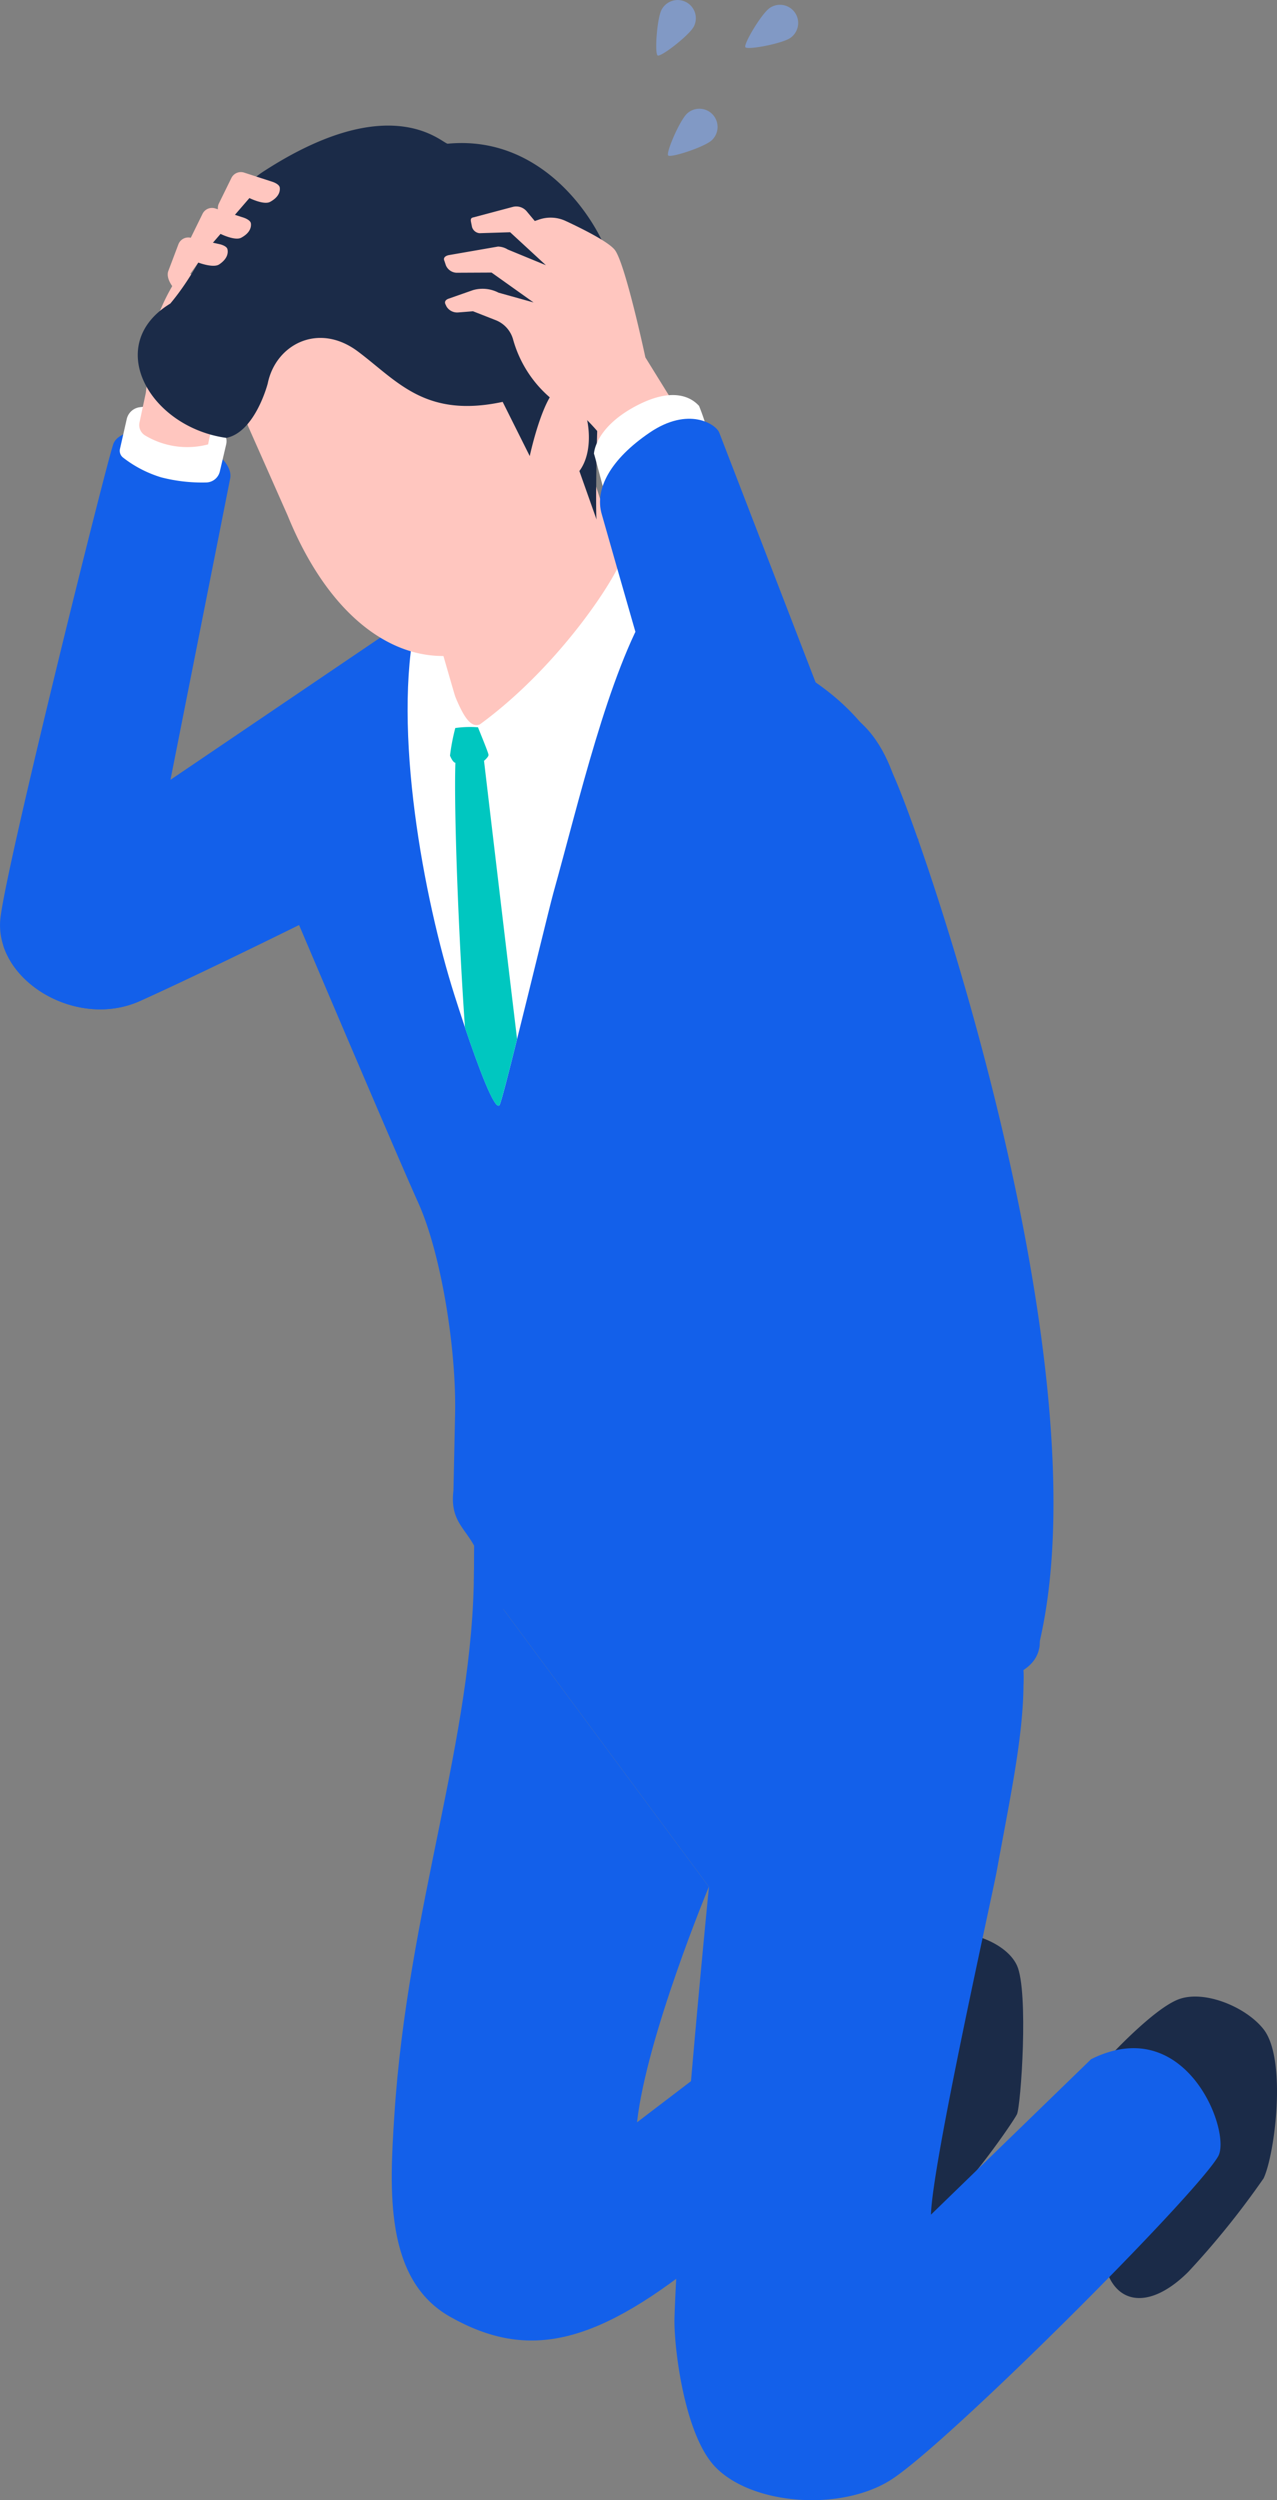 <svg id="j275_8_1" xmlns="http://www.w3.org/2000/svg" width="118.578" height="232" viewBox="0 0 118.578 232">
  <rect x="0" y="0" width="118.578" height="232" fill="#808080" stroke="none"/>
  <path id="パス_10300" data-name="パス 10300" d="M317.949,580.793s4.237-4.632,6.632-5.554,6.3.7,7.921,2.777c2.169,2.777,1.051,11.585,0,13.824a77.537,77.537,0,0,1-6.984,8.669c-3.373,3.371-6.463,3.136-7.568,0S317.949,580.793,317.949,580.793Z" transform="translate(-215.166 -389.705)" fill="#1b2b48"/>
  <path id="パス_10301" data-name="パス 10301" d="M246.855,562.3s4.237-4.632,6.632-5.554,6.816.39,7.921,2.777.368,13.086,0,13.824-4.574,6.825-6.984,8.669-6.463,3.136-7.568,0S246.855,562.3,246.855,562.3Z" transform="translate(-166.98 -377.147)" fill="#1b2b48"/>
  <path id="パス_10302" data-name="パス 10302" d="M120.526,451.993c0,15.5-6.16,31.482-7.391,50.679-.442,6.857-.934,15.211,5.17,18.658,7.295,4.119,13.657,2.671,24.169-6,11.29-9.31,3.576-19.949,3.576-19.949l-10.377,7.908c.877-7.95,6.668-21.852,6.668-21.852" transform="translate(-76.519 -306.351)" fill="#1360ea"/>
  <path id="パス_10303" data-name="パス 10303" d="M39.789,140.114,33.166,167.15s-1.631.811-4.048,1.993c-4.374,2.162-11.335,5.563-16.07,7.7C7.976,179.153,1.712,176.146.3,171.7a6.042,6.042,0,0,1-.248-2.624c.686-5.5,10.009-42.834,10.492-43.949.551-1.283,3.272-1.61,6.163-.732,3.216.991,4.925,2.691,4.667,3.986l-5.544,27.959Z" transform="translate(-0.001 -83.978)" fill="#1360ea"/>
  <path id="パス_10304" data-name="パス 10304" d="M34.53,120.977a.8.8,0,0,0,.291.81,10.925,10.925,0,0,0,3.543,1.833,15.169,15.169,0,0,0,4.162.474,1.325,1.325,0,0,0,1.277-1.025l.587-2.5a1.319,1.319,0,0,0-.541-1.4,13.279,13.279,0,0,0-3.882-1.787,8.455,8.455,0,0,0-3.647-.264,1.427,1.427,0,0,0-1.162,1.093Z" transform="translate(-23.39 -79.323)" fill="#fff"/>
  <path id="パス_10305" data-name="パス 10305" d="M29.737,257.745c-4.374,2.162-11.335,5.562-16.07,7.7C8.6,267.756,2.331,264.749.915,260.3c3.374,2.657,7.062,2.826,10.829,1.79,4.779-1.295,15.3-7.466,15.3-7.466Z" transform="translate(-0.62 -172.58)" fill="#1360ea" style="mix-blend-mode: multiply;isolation: isolate"/>
  <path id="パス_10306" data-name="パス 10306" d="M40.138,91.855l.591-2.774a73.822,73.822,0,0,1,1.23-7.387,18.791,18.791,0,0,1,2.213-4.038,19.67,19.67,0,0,1,4.165,3,7.47,7.47,0,0,1,1.8,7.42c-1.114,3.106-3.063,3.622-3.309,4.479a11.352,11.352,0,0,0-.314,1.316,7.62,7.62,0,0,1-5.82-.811A1.129,1.129,0,0,1,40.138,91.855Z" transform="translate(-27.188 -52.633)" fill="#ffc6bf"/>
  <path id="パス_10307" data-name="パス 10307" d="M193.877,473.943l-14.863,14.42c.125-4.8,5.68-29.553,6.1-31.839,1.473-8.1,2.961-14.682,2.354-20.256-.169-1.6-.937-.913-1.409-2.6a127.1,127.1,0,0,1-27.428-5.067c-7.838-2.443-15.856-6.024-21.748-11.272,0,0-.3,4.559-.3,11.17l21.816,29.446s-2.851,28.69-3.2,40c-.076,2.463.866,10.907,3.858,13.9,3.469,3.473,11.562,4.052,16.187,1.158,5.139-3.216,28.253-26.3,30.432-30.041,1.177-2.021-2.253-11.578-9.589-9.838A10.051,10.051,0,0,0,193.877,473.943Z" transform="translate(-92.568 -282.855)" fill="#1360ea"/>
  <path id="パス_10308" data-name="パス 10308" d="M187.6,441.475c-.042.259-1.2.855-1.44.979a22.037,22.037,0,0,1-5.8,1.678l-.214.034a46.334,46.334,0,0,1-7.42.628,68.055,68.055,0,0,1-13.539-1.4,6.841,6.841,0,0,1-4.765-4.065c-.135-.3-.259-.608-.382-.89a4.227,4.227,0,0,1-5.218,1.723,33.694,33.694,0,0,1-12.246-8.175c.157-6.61.3-11.17.3-11.17,5.892,5.247,13.91,8.828,21.748,11.272a127.1,127.1,0,0,0,27.428,5.067C186.527,438.848,187.808,438.362,187.6,441.475Z" transform="translate(-92.568 -285.223)" fill="#1360ea" style="mix-blend-mode: multiply;isolation: isolate"/>
  <path id="パス_10309" data-name="パス 10309" d="M96.368,242.939,96.217,250c-.315,2.613.9,3.344,1.855,5,2.81,4.858,7.8,8.363,13.581,10.758a.849.849,0,0,0,1.143-.586c.759-3.109,1.61-6.1,2.11-6.344s2.4,3.674,4.167,7.919a3.2,3.2,0,0,0,2.287,1.915,59.083,59.083,0,0,0,19.939.818l.2-.034a18.8,18.8,0,0,0,4.892-1.4c1.946-.935,3.655-1.475,4.161-3.164.023-.112.056-.225.079-.349.045-.226.01-.468.068-.721,5.842-25.8-10.8-74.116-13.693-80.343-1.524-3.291-4.2-7.334-10.809-10.587-3.427-1.684-6.7-2.953-11.256-4.825-.169-.075-.334-.139-.514-.211-.31-.133-.617-.256-.941-.4-.992-.42-2.047-.859-3.181-1.338-7.031-3-10.724-.47-17.555,3.1a10.647,10.647,0,0,0-1.233.786c-.06.038-.129.089-.2.14-1.883,1.3-4.611,3.47-5.783,4.507-6.636,5.86-6.367,13.532-4.708,20.394,0,0,9.982,23.529,12.111,28.235S96.5,236.83,96.368,242.939Z" transform="translate(-54.111 -111.686)" fill="#1360ea"/>
  <path id="パス_10310" data-name="パス 10310" d="M191.714,192.273s2.405,24.386,5.6,28.891a10.236,10.236,0,0,0,13.3,2.815c4.256-2.3,5.053-8.636,5.053-8.636l-.462-7.172Z" transform="translate(-129.94 -130.319)" fill="#1360ea" style="mix-blend-mode: multiply;isolation: isolate"/>
  <path id="パス_10311" data-name="パス 10311" d="M139.926,167.849c-3.833,6.351-6.567,18.252-8.932,26.7-.4,1.464-2.059,8.331-3.366,13.548-.8,3.241-1.478,5.85-1.622,6.116-.414.726-2.035-3.678-3.217-7.18-.4-1.188-.749-2.286-.987-3.028-2.8-8.821-5.806-24.637-3.554-34.8,6.832-3.568,10.524-6.1,17.555-3.1,1.134.479,2.189.918,3.181,1.338C139.308,167.594,139.616,167.716,139.926,167.849Z" transform="translate(-79.611 -111.687)" fill="#fff"/>
  <path id="パス_10312" data-name="パス 10312" d="M138.385,132.78l3.437,10.634a1.611,1.611,0,0,1,.005.991c-.564,1.769-2.661,7.847-6.022,11.78-2.91,3.4-8.179,3.4-9.482-.633-.443-1.372-2.364-8.163-2.982-10.19a1.627,1.627,0,0,1,.067-1.133l4.407-10.032a1.632,1.632,0,0,1,1.16-.942l7.525-1.572A1.631,1.631,0,0,1,138.385,132.78Z" transform="translate(-83.549 -89.229)" fill="#ffc6bf"/>
  <path id="パス_10313" data-name="パス 10313" d="M99.357,70.409,99,68.508c-1.588-9.681-6.175-15.915-17.622-15.134-6.9.47-13,7.142-13.681,13.563a19.086,19.086,0,0,0,1.164,8.752l3.667,8.277c4.014,9.849,10.382,13.976,16.288,12.861,7.36-1.39,9.361-5.312,11.128-12.087a27.458,27.458,0,0,0,.825-4.615c1.051-1.527,1.106-5.563.691-7.659A2.483,2.483,0,0,0,99.357,70.409Z" transform="translate(-45.819 -36.131)" fill="#ffc6bf"/>
  <path id="パス_10314" data-name="パス 10314" d="M51.769,60.108c.736-3.632,4.713-5.717,8.377-2.971s6.239,6.217,13.439,4.675L76.1,66.842s1.392-6.54,3.15-6.613,3.414,5.385,1.458,8l1.6,4.518c-.13-.366.021-14.3.608-15.743a12.255,12.255,0,0,0,.709-8.084C82.615,45.3,77.5,36.991,68.478,37.856c-.574-.071-5.282-5.1-17.118,2.585-3.865,2.509-4.855,7.74-8.638,12.249-6.249,3.8-1.957,11.464,5.2,12.464C50.612,64.613,51.769,60.108,51.769,60.108Z" transform="translate(-26.909 -24.52)" fill="#1b2b48"/>
  <path id="パス_10315" data-name="パス 10315" d="M130.734,175.638c-1.462.649-2.4-3.248-3.508-5.39a12.016,12.016,0,0,0,1.365,7.236c1.411,2.467,4.9,3.3,4.9,3.3s3.583-3.7,6.393-6.239c3.678-3.329,5.44-9.455,5.44-9.455l-1.137-4.89-.2-.234C143.711,161.538,138.355,170.071,130.734,175.638Z" transform="translate(-86.167 -108.423)" fill="#fff"/>
  <path id="パス_10316" data-name="パス 10316" d="M133.258,211.913c-.009-.22-.944-2.436-.974-2.562a9.745,9.745,0,0,0-2.113.068,19.274,19.274,0,0,0-.49,2.561s.237.622.5.668c-.145,4.355.28,15.837.889,24.564,1.182,3.5,2.8,7.906,3.217,7.18.144-.267.821-2.875,1.622-6.116-1.152-9.578-2.734-22.977-3.069-25.813C133.006,212.316,133.264,212.064,133.258,211.913Z" transform="translate(-87.895 -141.862)" fill="#00c7c0"/>
  <path id="パス_10317" data-name="パス 10317" d="M192.586,2.487c-.44.822-3.044,2.822-3.339,2.663s-.072-3.437.368-4.258a1.686,1.686,0,1,1,2.972,1.6Z" transform="translate(-128.176 -0.001)" fill="#8199c5"/>
  <path id="パス_10318" data-name="パス 10318" d="M196.537,34.252c-.688.628-3.808,1.648-4.034,1.4s1.073-3.265,1.761-3.894a1.687,1.687,0,0,1,2.273,2.494Z" transform="translate(-130.457 -21.227)" fill="#8199c5"/>
  <path id="パス_10319" data-name="パス 10319" d="M218.952,4.452c-.763.534-3.988,1.141-4.181.866s1.486-3.1,2.249-3.633a1.687,1.687,0,0,1,1.931,2.767Z" transform="translate(-145.557 -0.936)" fill="#8199c5"/>
  <path id="パス_10320" data-name="パス 10320" d="M130.666,60.472l3.661-.972a1.263,1.263,0,0,1,1.292.41l.752.9.4-.137a3.3,3.3,0,0,1,2.457.128c1.487.69,3.883,1.878,4.544,2.653.979,1.149,2.868,10.011,2.868,10.011l3.072,4.96a4.33,4.33,0,0,1-2.39,3.224c-2.3,1.326-3.451.923-3.451.923a20.323,20.323,0,0,0-2.781-3.427,10.982,10.982,0,0,1-6.74-7.368,2.7,2.7,0,0,0-1.611-1.768l-2.106-.826-1.37.11a1.156,1.156,0,0,1-1.09-.552l-.1-.212c-.132-.291.107-.447.283-.509l2.283-.8a3.213,3.213,0,0,1,2.365.239l3.253.907-3.9-2.773-3.271.017a1.124,1.124,0,0,1-.971-.69l-.136-.407c-.161-.337.174-.5.434-.544l4.541-.788a1.792,1.792,0,0,1,.905.272l3.543,1.458-3.32-3.061-2.84.09a.806.806,0,0,1-.7-.577l-.1-.5C130.384,60.541,130.544,60.5,130.666,60.472Z" transform="translate(-86.712 -40.3)" fill="#ffc6bf"/>
  <path id="パス_10321" data-name="パス 10321" d="M172.17,122.915c-.077-.233-1.007-3.822-1.007-3.695s-.05-2.354,3.925-4.448,5.524-.31,5.834,0a22,22,0,0,1,1.084,3.519s-3.717,6.1-4.3,6.174A47.511,47.511,0,0,1,172.17,122.915Z" transform="translate(-116.011 -77.11)" fill="#fff"/>
  <path id="パス_10322" data-name="パス 10322" d="M48.4,71.483l.932-2.463a.98.98,0,0,1,1.129-.61l2.736.609s.614.141.689.457c.08.337.011.89-.767,1.41-.547.366-1.943-.171-1.943-.171l-1.95,2.742S48.068,72.363,48.4,71.483Z" transform="translate(-32.765 -46.351)" fill="#ffc6bf"/>
  <path id="パス_10323" data-name="パス 10323" d="M54.559,62.79l1.161-2.363a.98.98,0,0,1,1.182-.5l2.666.866s.6.2.643.52c.048.343-.073.887-.9,1.331-.58.312-1.918-.355-1.918-.355l-2.2,2.544S54.144,63.633,54.559,62.79Z" transform="translate(-36.913 -40.585)" fill="#ffc6bf"/>
  <path id="パス_10324" data-name="パス 10324" d="M62.877,52.472l1.161-2.363a.98.98,0,0,1,1.182-.5l2.666.866s.6.2.643.52c.048.343-.073.887-.9,1.331-.58.312-1.918-.355-1.918-.355l-2.2,2.544S62.463,53.316,62.877,52.472Z" transform="translate(-42.551 -33.592)" fill="#ffc6bf"/>
  <path id="パス_10325" data-name="パス 10325" d="M183.977,121.884l10.729,27.793s1.884-1.348,2.351-.933c4.4,3.9,4.4,12.447,4.4,12.447s-.346,9.071-6.949,10.922c-5.978,1.676-8.716-1.322-10.565-6.083s-10.872-36.56-10.872-36.56c-.7-2.364.815-5.122,4.436-7.585S183.676,121.1,183.977,121.884Z" transform="translate(-117.189 -81.736)" fill="#1360ea"/>
</svg>
